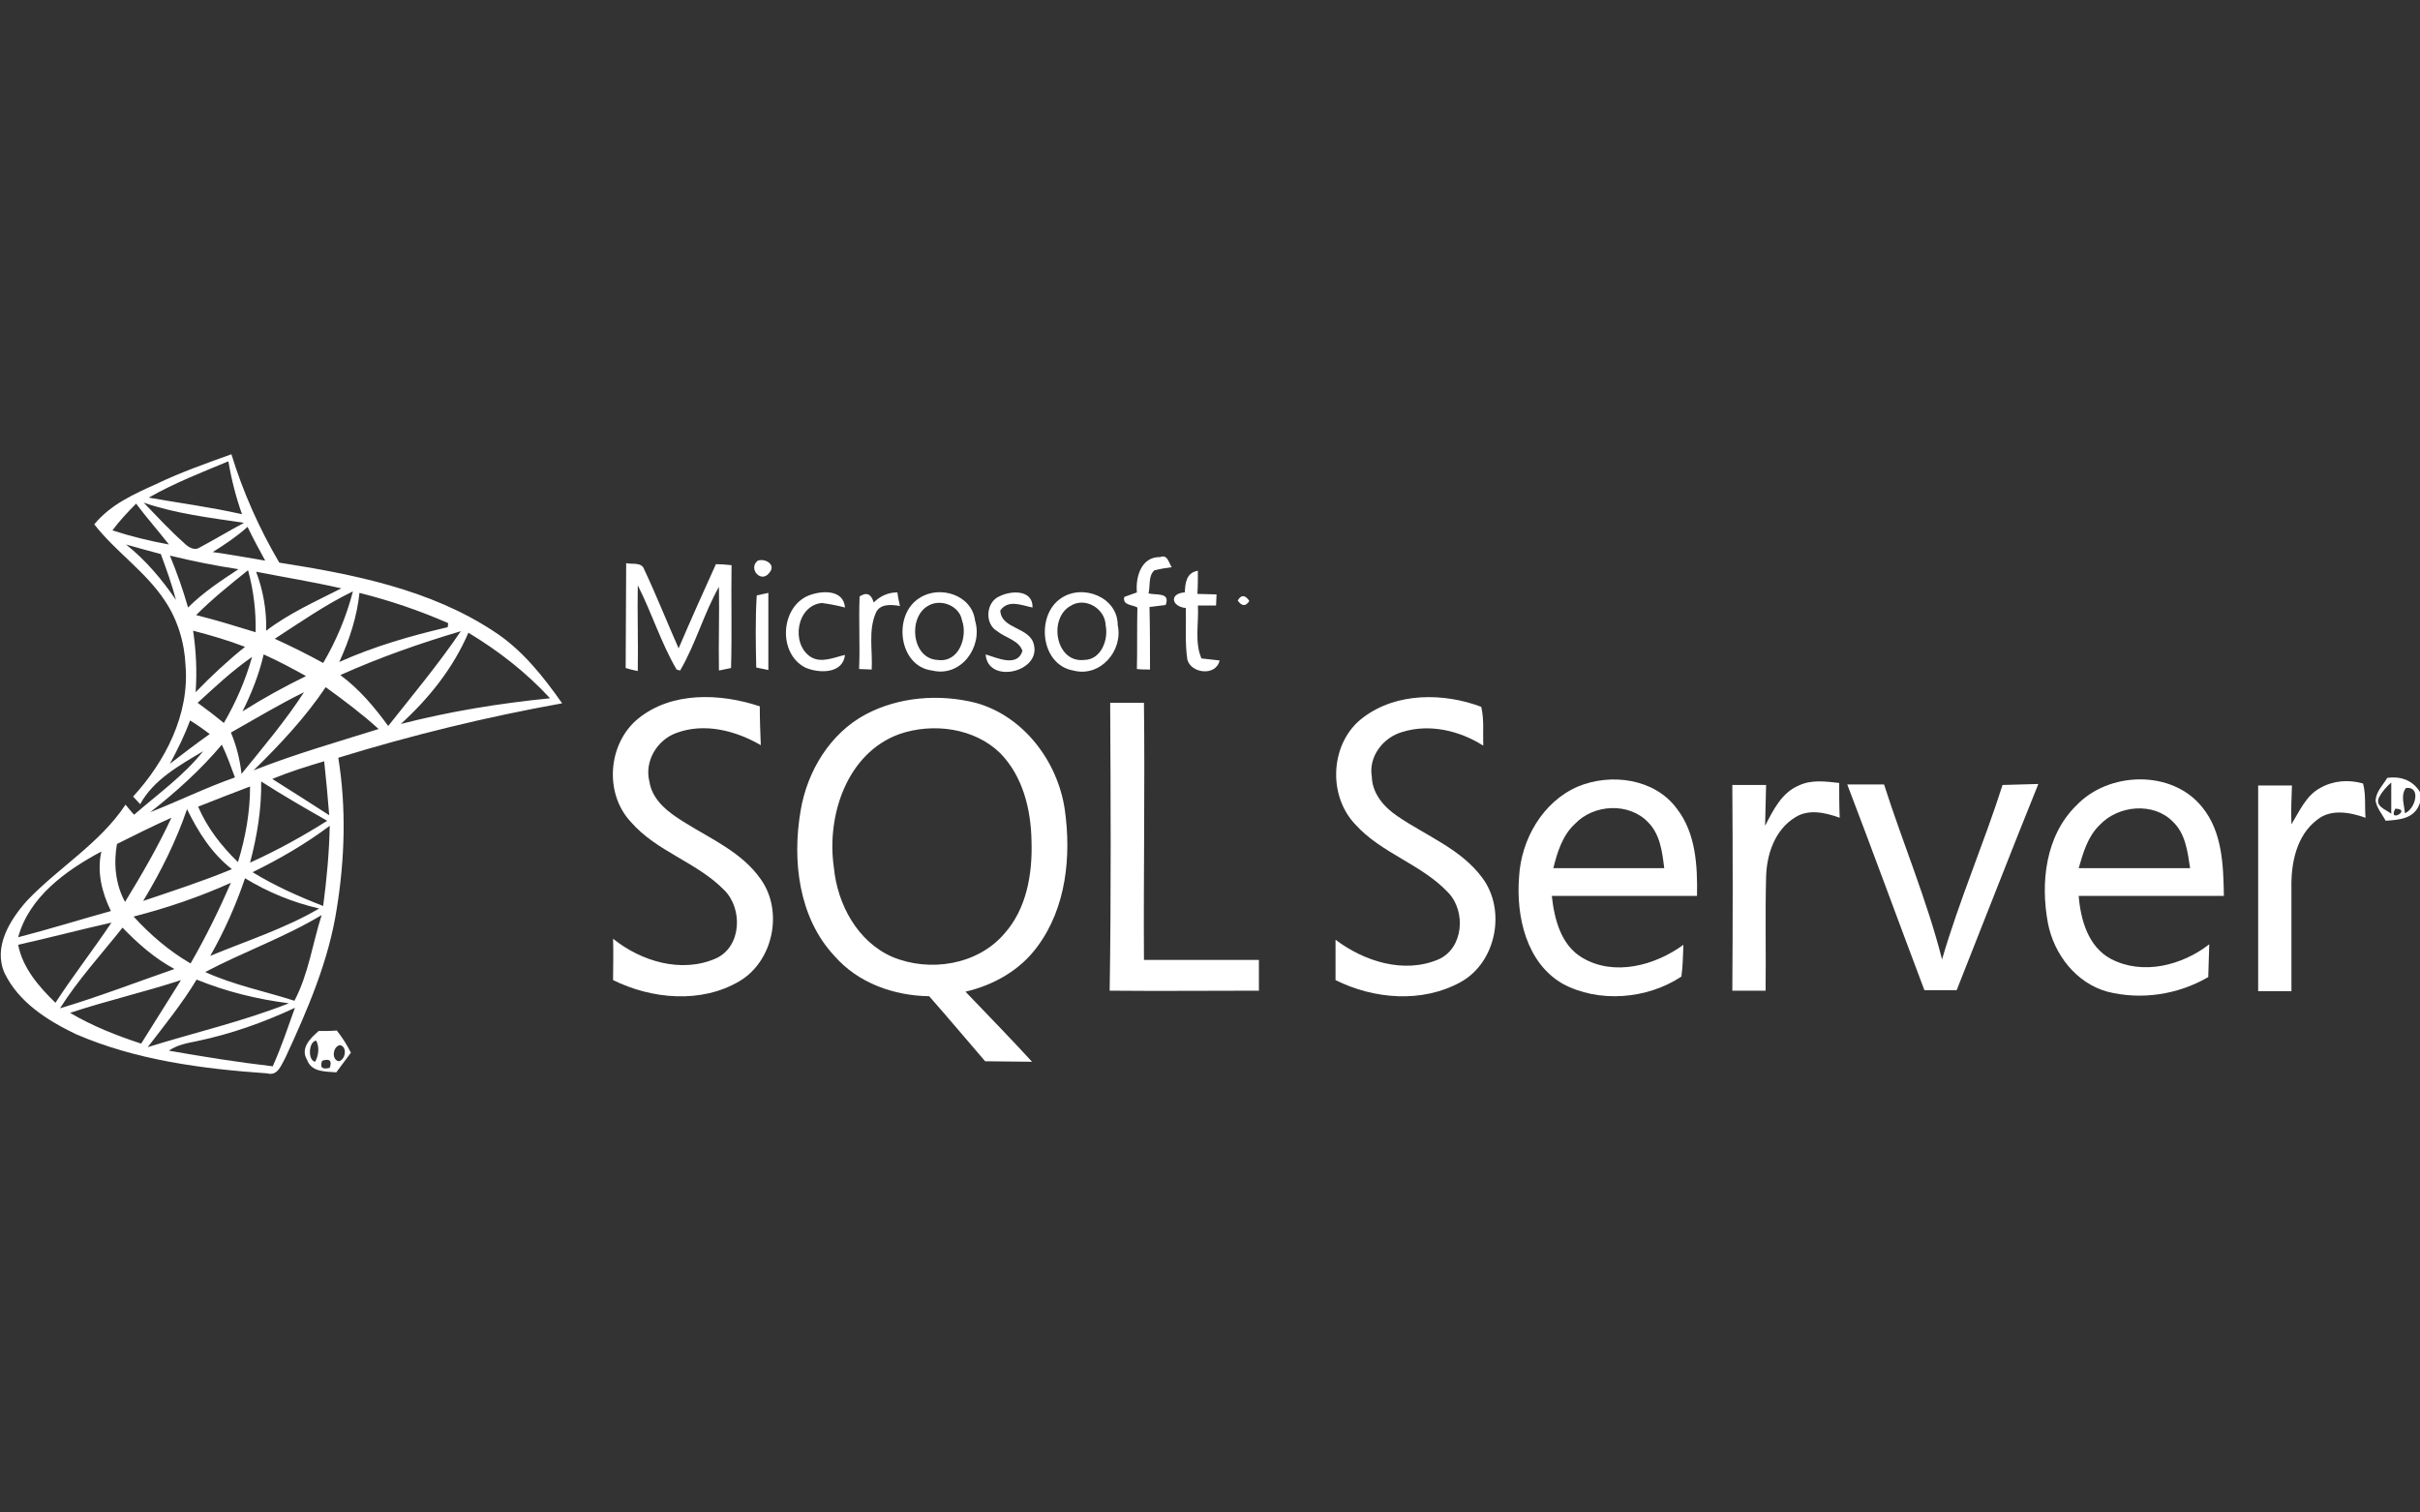 <?xml version="1.0" encoding="UTF-8"?> <!-- Generator: Adobe Illustrator 21.0.0, SVG Export Plug-In . SVG Version: 6.00 Build 0) --> <svg xmlns="http://www.w3.org/2000/svg" xmlns:xlink="http://www.w3.org/1999/xlink" id="Layer_1" x="0px" y="0px" viewBox="0 0 480 300" style="enable-background:new 0 0 480 300;" xml:space="preserve"><rect x="0" y="0" width="480" height="300" fill="#333333" stroke="none"/> <style type="text/css"> .st0{fill:#FFFFFF;} </style> <g id="_x23_000000ff"> <path class="st0" d="M31,96c4.8-2.3,9.9-4.1,14.9-5.9c2.3,7.5,5.5,14.7,9.5,21.5c14.7,2.3,29.9,5.3,42.5,13.6 c5.6,3.6,9.8,8.9,13.6,14.3c-15,2.7-29.8,6.3-44.4,10.8c1.6,9.9,1.3,20-0.3,29.9c-1.6,10.4-5.8,20.1-10.2,29.6 c-0.8,1.4-1.5,3.7-3.6,3.1c-12.9-0.9-26-2.6-38-7.8c-5.6-2.7-11.3-6.3-14.1-12.1c-2.3-5.2,1.1-10.6,4.5-14.4 c6.3-6.6,14.4-11.3,19.5-19c0.6,0.7,1.1,1.4,1.7,2c4.7-4.1,9.8-7.7,13.7-12.6c-4.7,2.8-9.8,5.6-12.5,10.5c-0.5-0.5-0.9-1-1.4-1.5 c6.4-7,11.2-16.3,10.4-26c-0.2-4.6-1.6-9.2-4.2-13c-3.8-5.7-9.7-9.6-13.9-15C22,100,26.6,98,31,96 M29.5,98.7 c6.2,1.1,12.4,1.9,18.5,3.3c-1.2-3.4-2.1-6.9-2.7-10.5C40,93.7,34.6,95.8,29.5,98.7 M28.5,99.7c2.6,2.7,5.2,5.5,8,8 c0.8,0.8,2,1.6,3.1,0.9c3-1.6,5.8-3.3,8.8-4.9C41.7,102.7,34.9,101.9,28.5,99.7 M22.3,105.2c3.7,1.2,7.4,2.1,11.2,2.8 c-2.1-2.7-4.4-5.3-6.5-8.1C25.3,101.6,23.7,103.3,22.3,105.2 M42.2,109.5c3.5,0.5,6.9,1.1,10.4,1.7c-1.2-2.2-2.4-4.4-3.5-6.7 C47,106.4,44.6,108,42.2,109.5 M25,108c3.9,3.1,7.1,6.9,9.9,11c-0.8-3.1-1.9-6.1-3-9.1C29.7,109.3,27.4,108.7,25,108 M33.7,110.2 c1.4,3.4,2.6,6.8,3.6,10.3c3-3,6.5-5.3,10-7.6C42.7,112.2,38.2,111.3,33.7,110.2 M38.9,122c4,1,7.9,2.2,11.8,3.4 c0.1-4.1-0.4-8.3-1.5-12.3C45.7,115.9,42.1,118.8,38.9,122 M50.8,113.4c1.4,3.7,2.1,7.7,2,11.7c4.6-3.5,9.8-5.8,14.9-8.4 C62,115.4,56.4,114.5,50.8,113.4 M54.5,126.7c3.3,1.5,6.5,3.1,9.6,4.8c2.6-4.4,4.6-9.2,5.9-14.2C64.6,119.9,59.6,123.4,54.5,126.7 M71.3,117.6c-0.5,4.8-2,9.3-4,13.7c6.9-3.1,14.2-5.2,21.5-6.9c0-0.2,0.1-0.6,0.1-0.8C83.2,121.1,77.3,119.1,71.3,117.6 M38.3,125.1c0.6,4,0.8,8.1,0.5,12.2c3.1-3.2,6.3-6.2,9.8-9C45.2,127,41.8,126,38.3,125.1 M67.5,133.9c3.8,2.8,6.8,6.4,9.5,10.1 c4.9-6.2,10-12.3,14.4-18.8C83.3,127.6,75.3,130.4,67.5,133.9 M79.5,143.6c9.7-2.5,19.6-4.1,29.6-5.1c-4.7-5.1-10.2-9.4-16.2-13 C89.9,132.5,85.1,138.5,79.5,143.6 M52.3,129.8c-0.9,3.9-2.4,7.7-4.2,11.3c4.1-2.6,8.3-4.9,12.6-7C58,132.6,55.2,131.1,52.3,129.8 M39.2,139.4c1.8,1.3,3.5,2.6,5.2,4c2.4-4.1,4.3-8.5,5.6-13.1C46.1,133,42.7,136.2,39.2,139.4 M45.8,145.3c1.1,2.6,1.8,5.4,2.1,8.2 c4.3-5.3,8.7-10.5,12.4-16.2C55.4,139.7,50.6,142.6,45.8,145.3 M50.3,152.8c8.1-3.2,16.5-5.6,24.8-8.2c-3.3-3-6.9-5.7-10.5-8.3 C60.5,142.4,55.5,147.7,50.3,152.8 M37.7,142.9c-1.1,3-2.5,5.8-4,8.6c2.6-2,5.2-4,7.9-5.9C40.3,144.6,39,143.7,37.7,142.9 M29.8,161.1c5.6-2.2,11.1-4.9,16.8-6.9c-0.8-2.2-1.6-4.4-2.6-6.5C39.8,152.7,34.9,157.1,29.8,161.1 M54,154.5 c3.8,2.4,7.6,4.8,11.3,7.2c-0.3-3.6-0.6-7.1-1-10.7C60.9,152,57.4,153.1,54,154.5 M51.8,155c0.1,5.4-0.8,10.8-2.2,16.1 c5.3-2.4,10.4-5.2,15.3-8.3C60.5,160.3,56,157.7,51.8,155 M39.3,160c1.8,4.2,4.6,7.8,7.9,11c1.5-4.9,2.4-9.9,2.4-15 C46.2,157.3,42.8,158.6,39.3,160 M37.1,160.5c-2.2,6.4-5.2,12.4-8.7,18.2c5.9-2,11.8-3.9,17.6-6.3C42,169.3,39.3,165,37.1,160.5 M23.2,167.4c-0.7,3.9-0.3,8,1.6,11.5c3.3-5.4,6.5-10.9,9.2-16.7C30.4,163.8,26.8,165.6,23.2,167.4 M50.1,173 c4.4,2.7,9.1,4.8,14,6.7c0.7-5.3,1.2-10.6,1.3-15.9C60.6,167.4,55.4,170.4,50.1,173 M3.6,185.9c6.2-1.6,12.3-3.5,18.4-5.2 c-1.8-3.7-2.8-7.7-1.9-11.8C13,172.7,5.8,177.9,3.6,185.9 M41.7,189.6c7.2-3,14.8-5.4,21.6-9.4c-5.2-1.2-10.1-3.2-14.7-6 C46.8,179.5,44.5,184.7,41.7,189.6 M26.5,181.8c3.3,3.6,7,6.8,11.3,9.3c3-5.2,5.6-10.5,8-16C39.6,177.9,33.1,180.1,26.5,181.8 M40.7,192.8c5.7,2.6,11.8,3.8,17.7,5.7c2.8-5.3,3.6-11.4,5.4-17C56.5,185.9,48.3,188.8,40.7,192.8 M3.6,187.4 c0.9,4.6,4.1,8.3,7.4,11.5c3.5-5.4,7.5-10.5,11.1-15.9C15.9,184.4,9.8,186,3.6,187.4 M24.3,184c-4.2,5.3-8.8,10.3-12.4,16 c7.7-2.3,15.2-5.2,22.7-7.8C30.7,190.1,27.4,187.2,24.3,184 M13.9,200.9c4.4,2.6,9.2,4.5,14.1,6.1c2.6-4.2,5.3-8.4,7.9-12.6 C28.6,196.8,21.1,198.5,13.9,200.9 M29.3,207.7c9.3-2.9,18.9-5.1,28-8.7c-6.3-0.8-12.4-2.3-18.3-4.7 C36.1,199.1,32.6,203.4,29.3,207.7 M39.1,206.5c-1.9,0.4-3.9,0.7-5.6,1.9c6.8,1.2,13.7,2.3,20.6,3.1c1.7-3.8,3-7.7,4.4-11.6 C52.3,202.8,45.8,205.1,39.1,206.5z"></path> <path class="st0" d="M225.5,117.5c-0.3-3.1,0.9-7.1,4.6-7c1.5-0.6,1.7,1.1,2.3,2c-0.9,0.1-2.6,0.4-3.4,0.6 c-1.3,1.1-0.8,3.1-1.2,4.6c1.5,0.4,4.4-0.3,3.4,2.3c-0.8,0.1-2.4,0.3-3.2,0.4c0.1,4.1,0.1,8.3,0.1,12.4c-0.6,0-1.9,0-2.6-0.1 c0.1-4.1,0-8.1,0.1-12.2c-1-0.6-3-0.4-2.6-2.1C223.6,118.2,224.9,117.7,225.5,117.5z"></path> <path class="st0" d="M150.3,111.2c1.5-0.5,3.7,0.8,2.3,2.4C151,115.8,148.3,112.8,150.3,111.2z"></path> <path class="st0" d="M124.2,111.7c1.2,0.3,3.1-0.3,3.6,1.3c2.4,5.1,4.5,10.4,6.8,15.6c2.4-5.6,4.9-11.2,7.4-16.7 c0.8,0,2.3,0.1,3.1,0.2c-0.1,6.8,0.1,13.6-0.1,20.4c-0.6,0.1-1.8,0.4-2.4,0.5c-0.1-5.5,0.1-11.1,0-16.6c-3,5.3-4.6,11.3-7.7,16.6 l-0.7-0.2c-3.1-5.3-4.9-11.2-7.7-16.7c-0.1,5.6,0.1,11.3,0,17c-0.6-0.1-1.8-0.4-2.4-0.6C124.1,125.5,124.2,118.6,124.2,111.7z"></path> <path class="st0" d="M235,117.5c0.1-1.9,0.3-3.9,2.6-4.3c0,1.5,0,3.1-0.1,4.6c1.3,0,2.5,0.1,3.8,0.1c0,0.5-0.1,1.6-0.1,2.2 c-0.9,0-2.7,0-3.6,0c0.2,3.5-0.7,7.2,0.7,10.5c0.9,0.1,2.7,0.3,3.6,0.4c-0.7,3.2-5.7,2.6-6.4-0.2c-0.5-3.4-0.2-6.8-0.3-10.2 C232.3,120.3,231.9,117.7,235,117.5z"></path> <path class="st0" d="M173.3,119.5c1.3-1.3,2.9-2,4.7-2c0.1,0.9,0.3,1.8,0.5,2.7c-1.7-0.3-4-0.5-4.8,1.4c-1.5,3.5-0.6,7.5-0.8,11.2 c-0.6,0-1.8-0.1-2.5-0.1c0.2-4.8-0.1-9.6,0.1-14.4C171.9,117.4,172.8,117.8,173.3,119.5z"></path> <path class="st0" d="M248.4,117.7C248.6,117.9,248.6,117.9,248.4,117.7z"></path> <path class="st0" d="M150.1,118.1c0.6-0.1,1.7-0.4,2.3-0.5c0,5.1,0,10.2,0,15.3c-0.6-0.1-1.8-0.4-2.4-0.5 C149.9,127.7,149.8,122.9,150.1,118.1z"></path> <path class="st0" d="M160.2,118.2c2.6-1.1,7.1-1.4,7.4,2.3c-1.5-0.4-3.1-0.7-4.6-0.9c-5,0.5-6.2,8.1-2.2,10.7 c2.1,1.3,4.6,0.1,6.8-0.4c-0.4,3.8-5.2,3.7-7.9,2.5C154.3,129.6,154.8,120.6,160.2,118.2z"></path> <path class="st0" d="M182.4,118.6c4-2.6,10.4-0.6,11,4.5c1.6,5.2-2.8,11.3-8.5,9.9C178.2,132.2,177,121.9,182.4,118.6 M184.2,120.1 c-4.2,2.2-3.4,10.6,1.8,10.8c4.2,0.6,6-4.6,4.8-7.9C190.3,120.2,186.7,118.7,184.2,120.1z"></path> <path class="st0" d="M198.2,118.3c2.3-1.2,6.7-1.4,6.6,2.2c-2.1-0.4-4.8-1.7-6.4,0.6c0.2,3.8,6,3.2,6.7,6.9 c1.2,5.4-9.2,7.7-9.6,1.8c2.3,0.7,6.3,2.6,7.3-0.7c-0.7-2.1-3.4-2.6-5-3.9C195.2,123.7,195.6,119.4,198.2,118.3z"></path> <path class="st0" d="M210.4,118.7c4.3-3,11.3-0.3,11.3,5.3c1.1,5.1-3.5,10.4-8.8,9C206.4,131.9,205.4,122.1,210.4,118.7 M212.3,120.2c-4.4,2.5-2.9,11.3,2.7,10.7c3.4,0,4.9-4,4.3-6.9C219.2,120.7,215.2,118.3,212.3,120.2z"></path> <path class="st0" d="M245.5,119.1c0.7-1.2,1.5-1.1,2.3,0.1C247.1,120.3,246.3,120.3,245.5,119.1z"></path> <path class="st0" d="M126.5,142.6c6.7-5.5,16.4-5.1,24.2-2.5c0,2.6,0.1,5.1,0.2,7.7c-5-2.9-11.2-4.5-16.8-2.4 c-3.8,1.4-6.3,5.6-5.3,9.6c0.6,3.9,4,6.3,7.1,8.2c5.3,3.3,11.3,5.9,15,11.2c4.5,6.3,2.5,16.2-4.2,20.2c-7.6,4.5-17.4,3.6-25.1-0.2 c0-2.7,0.1-5.4,0-8.2c5.6,4.5,13.6,6.9,20.4,3.9c5.1-2.3,5.4-9.9,1.6-13.6c-5.4-5.5-13.4-7.6-18.5-13.5 C119.8,157.3,120.6,147.5,126.5,142.6z"></path> <path class="st0" d="M171.7,141.7c6.6-3.5,14.6-4.1,21.8-2.3c9.5,2.6,16.3,11.6,17.7,21.2c1.3,9.2,0.3,19.4-5.4,27.1 c-3.4,4.7-8.7,7.7-14.3,9c4.4,4.6,8.9,9.2,13.2,13.9c-3.1,0-6.2-0.1-9.3-0.1c-3.7-4.3-7.4-8.7-11.1-12.9c-7-0.1-14.1-2.6-18.8-8 c-7.1-7.6-8.4-18.9-6.7-28.8C160.1,153,164.6,145.5,171.7,141.7 M178.4,145.6c-10.5,3.8-14.5,16.3-13,26.5 c0.7,7.3,4.7,14.7,11.6,17.7c7.4,3.1,16.9,1.6,22.2-4.6c4.4-4.9,5.6-11.8,5.4-18.3c-0.1-6.3-1.7-12.9-6.2-17.5 C193.3,144.4,185.1,143.3,178.4,145.6z"></path> <path class="st0" d="M220.2,139.4c2.2,0,4.5,0,6.7,0c0.2,17-0.1,34,0,51c7.6,0,15.2,0,22.8,0c0,2,0,4,0,6.1c-9.9,0-19.7,0.1-29.6,0 C220.4,177.4,220.3,158.4,220.2,139.4z"></path> <path class="st0" d="M270.4,142.3c6.6-5,16-4.9,23.4-2.1c0.6,2.5,0.3,5.1,0.4,7.7c-4.7-3-10.7-4.4-16.1-2.7c-3.8,1.1-6.7,4.9-6,8.9 c0.1,3.3,2.4,6,5.1,7.8c5.7,3.9,12.6,6.5,16.8,12.2c4.8,6.4,2.8,16.8-4.3,20.7c-7.6,4.2-17.2,3.4-24.8-0.4c0-2.7,0-5.4,0-8 c5.7,4.3,13.6,6.8,20.4,3.9c5-2.2,5.5-9.5,2-13.2c-5.3-5.7-13.3-7.8-18.5-13.6C263.2,157.6,263.9,147.1,270.4,142.3z"></path> <path class="st0" d="M473.5,154.3c2.7-0.4,5.1,0.5,6.5,2.8v2.1c-1,3.2-4,3.4-6.8,3.6c-0.7-1.3-1.7-2.4-2-3.9 C471.2,157.1,472.6,155.8,473.5,154.3 M471.9,158.1c-0.9,1.8,1.2,2.4,2.4,3.3c0-2.1,0-4.1,0-6.2C473.3,156.1,472.5,157,471.9,158.1 M477.2,156.3c-1.1,1.5-0.3,3.3-0.2,5C479.1,160.5,480.3,155.9,477.2,156.3 M475.4,157.1C475.7,157.5,475.7,157.5,475.4,157.1 M475.1,160.4C473.5,163.4,478.5,160.5,475.1,160.4z"></path> <path class="st0" d="M313,156c6.5-2.7,15.2-1.6,19.6,4.4c3.8,4.9,4.1,11.4,4,17.3c-9.6,0-19.2,0-28.8,0c0.5,4.6,1.8,9.8,6.1,12.3 c6.3,3.7,14.4,1.5,20-2.6c-0.1,2.1-0.1,4.2-0.4,6.3c-6.8,4.5-16.4,5.3-23.6,1.4c-7.2-4.2-9.2-13.4-8.6-21.1 C301.7,166.5,306,159,313,156 M312.4,163.4c-2.5,2.3-3.5,5.6-4.3,8.8c7.4,0,14.7,0,22,0c-0.4-3.2-0.8-6.7-3.2-9.1 C323.1,159.1,316.1,159.5,312.4,163.4z"></path> <path class="st0" d="M356.8,155.8c2.5-1.2,5.3-0.8,8-0.5c0,2.3,0,4.6,0.1,6.9c-2.8-1-6.1-1.8-8.8-0.1c-4.1,2.5-5.7,7.4-5.8,11.9 c-0.2,7.5,0,15-0.1,22.5c-2.2,0-4.4,0-6.6,0c0.1-13.6,0.1-27.2,0-40.8c2.2,0,4.4,0,6.7,0c-0.1,2.7-0.1,5.4-0.2,8.1 C351.7,160.7,353.4,157.2,356.8,155.8z"></path> <path class="st0" d="M411.8,159.8c6.4-6.8,19-7.2,25,0.3c4,4.9,4.2,11.5,4.3,17.6c-9.6,0-19.2,0-28.8,0c0.4,4.8,1.9,10.1,6.4,12.5 c6.3,3.3,14.1,1.3,19.5-2.9c-0.1,2.2-0.1,4.3-0.2,6.5c-6,3.5-13.3,4.6-20,2.9c-6.2-1.7-10.6-7.4-11.8-13.6 C404.7,175.1,405.7,165.8,411.8,159.8 M416.5,163.6c-2.4,2.3-3.3,5.5-4.2,8.6c7.4,0,14.8,0,22.1,0c-0.5-3.3-0.9-6.9-3.5-9.3 C427.1,159.1,420.2,159.7,416.5,163.6z"></path> <path class="st0" d="M460.2,156.3c2.6-1.5,5.7-1.7,8.5-0.9c0.6,2.2,0.3,4.5,0.5,6.8c-3.1-1.1-6.9-1.8-9.6,0.4 c-4.1,3.1-5.2,8.6-5.1,13.5c0,6.8,0,13.6,0,20.5c-2.2,0-4.4,0-6.6,0c0-13.6,0-27.2,0-40.8c2.2,0,4.4,0,6.7,0 c-0.1,2.6-0.2,5.1-0.1,7.7C456.1,160.9,457.4,157.8,460.2,156.3z"></path> <path class="st0" d="M366.4,155.6c2.4,0,4.9,0,7.3,0c3.7,11.6,8.5,22.9,11.5,34.7c3.4-11.7,8.3-23,12-34.6c2.4-0.1,4.8-0.1,7.1-0.2 c-5.5,13.6-10.8,27.3-16.2,40.9c-2.1,0-4.3,0-6.4,0C376.6,182.9,371.6,169.2,366.4,155.6z"></path> <path class="st0" d="M63.2,204.5c1.2,0,2.4,0,3.6-0.1c1.1,1.4,2,2.8,2.8,4.4c-1,1.3-1.9,2.6-2.9,3.9c-2.2-0.2-4.9,0-5.8-2.5 C59.5,207.9,61.6,205.9,63.2,204.5 M62.5,210.6c0.7-1.2,0.9-3,0.2-4.2C61.2,206.6,61,210.3,62.5,210.6 M65,207.6 C64.5,207.1,64.5,207.1,65,207.6 M67.4,207.3c-1.4,0.3-1.7,2.9-0.2,3.2C68.6,210.2,68.9,207.5,67.4,207.3 M63.9,210.4 c-0.5,1.3,0,1.8,1.5,1.4C65.9,210.4,65.4,209.9,63.9,210.4z"></path> </g> </svg> 